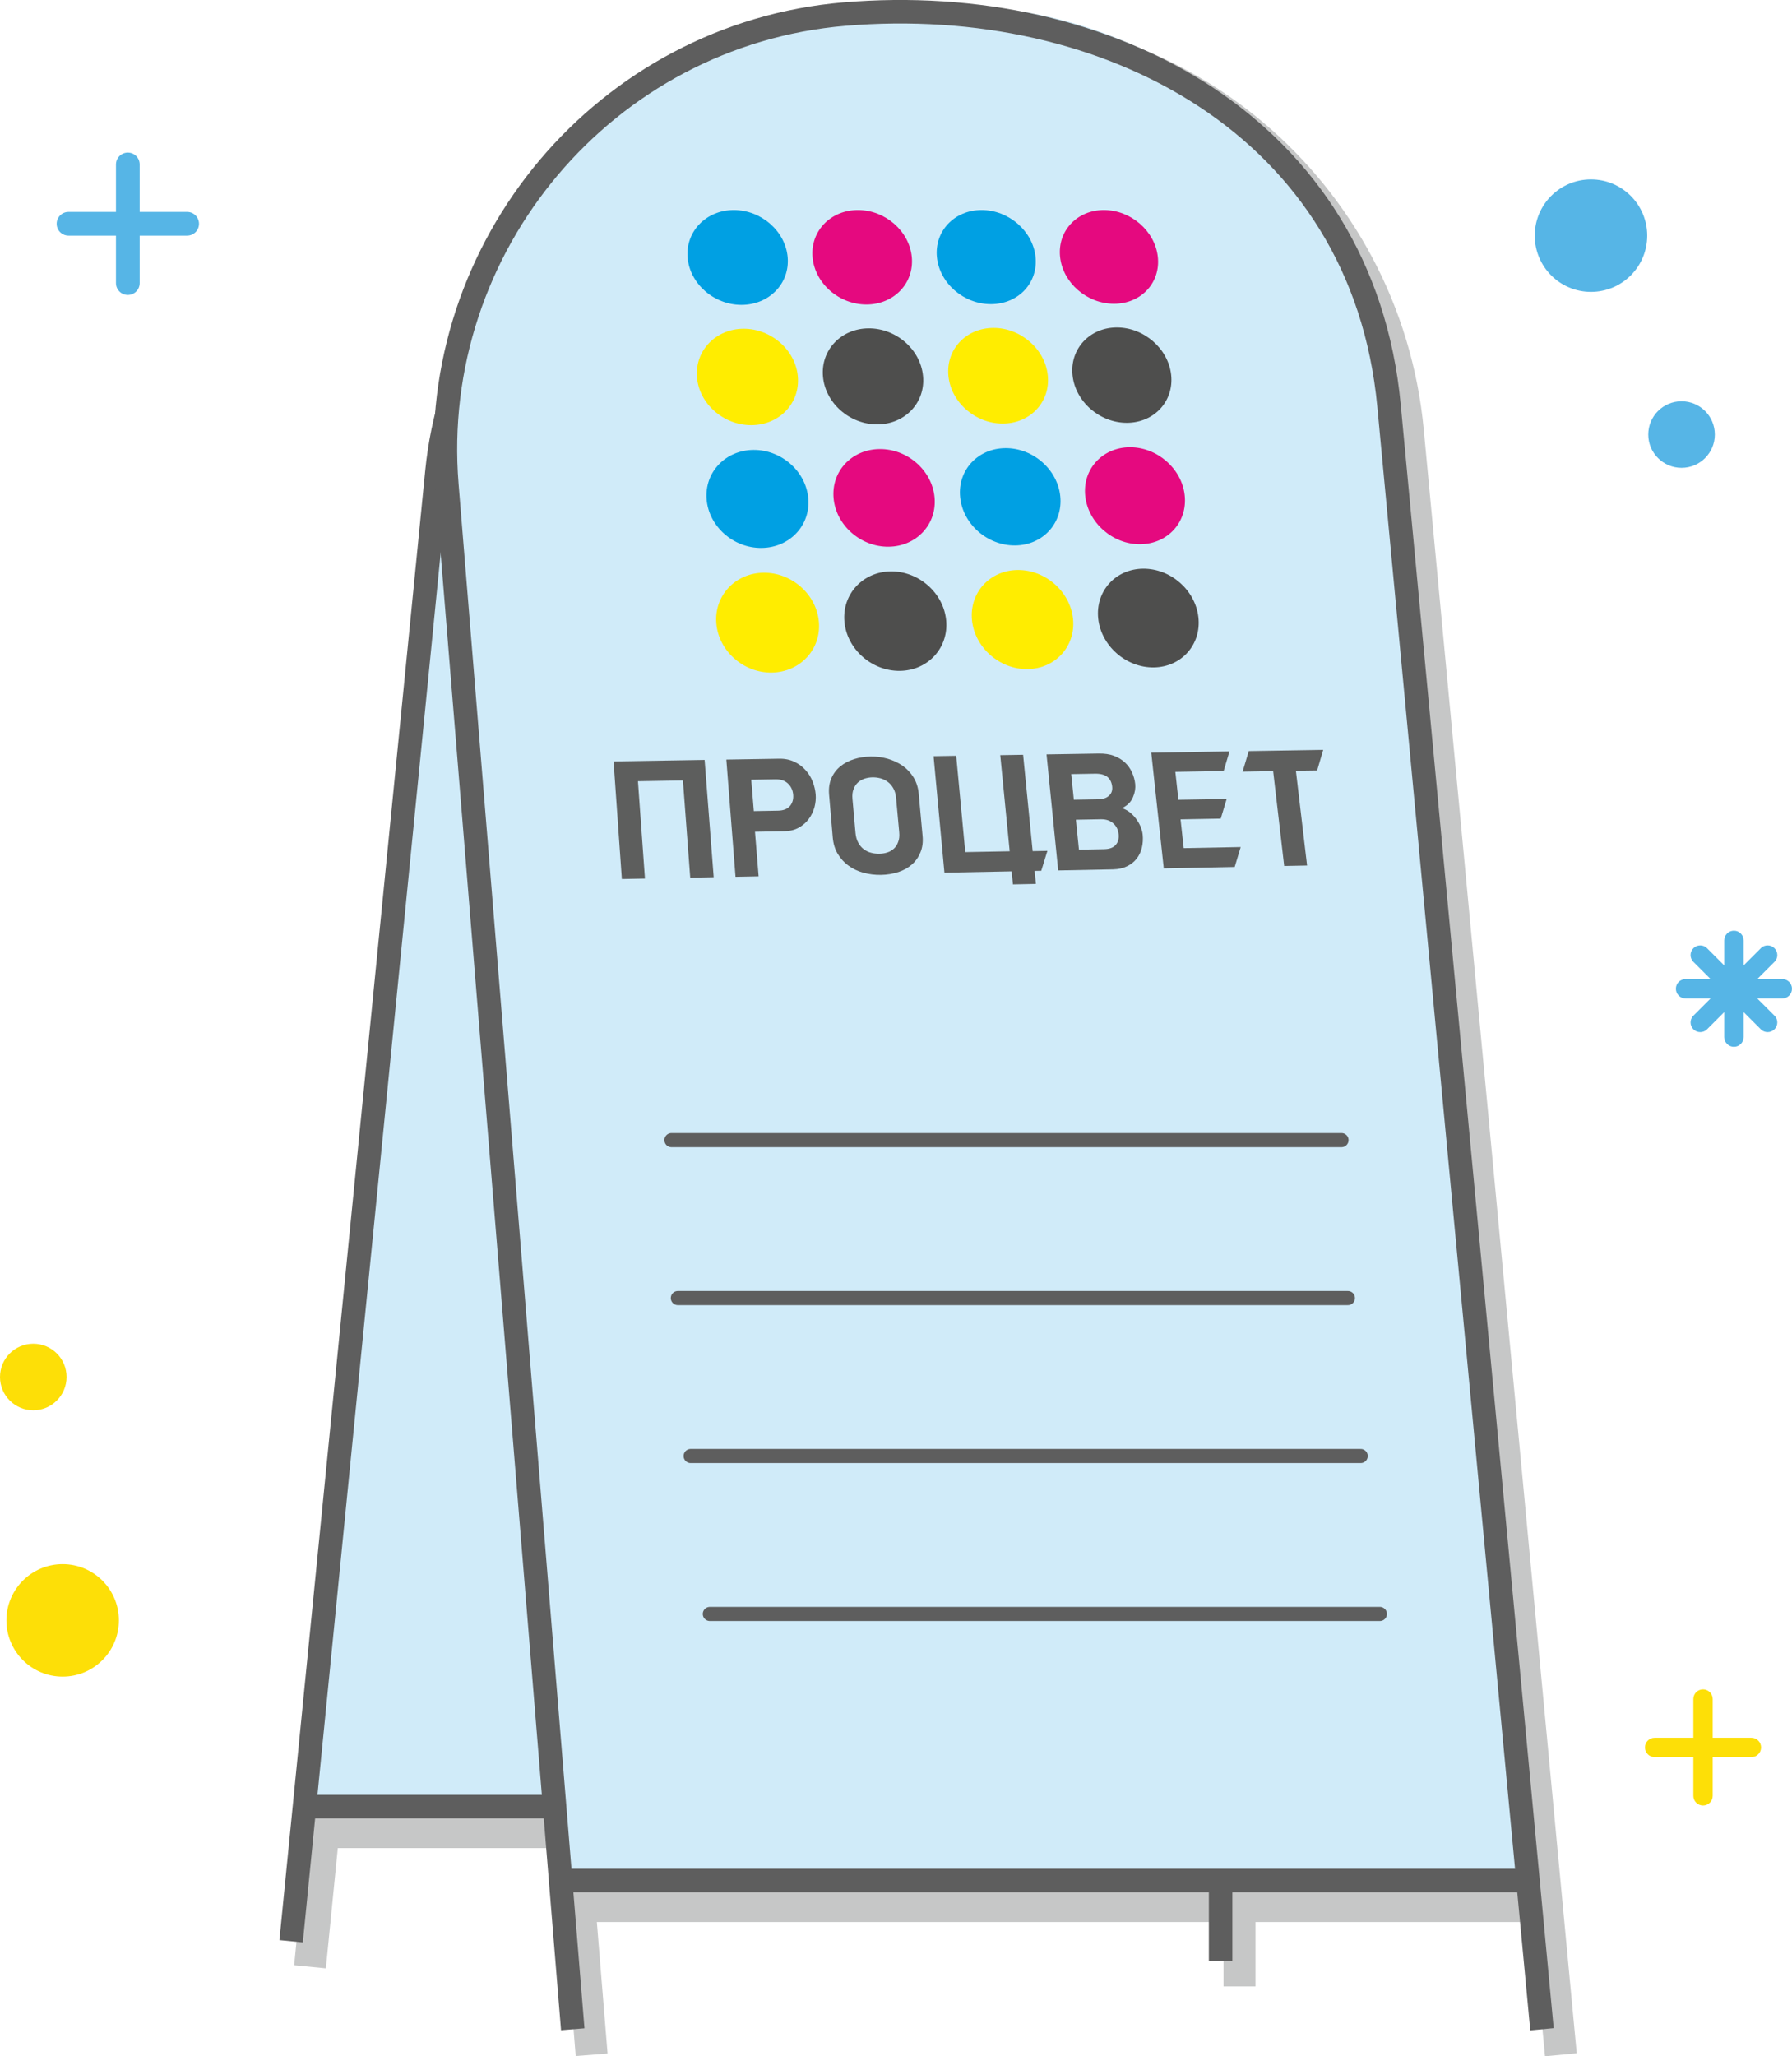 <?xml version="1.0" encoding="UTF-8"?>
<!DOCTYPE svg PUBLIC "-//W3C//DTD SVG 1.0//EN" "http://www.w3.org/TR/2001/REC-SVG-20010904/DTD/svg10.dtd">
<!-- Creator: CorelDRAW 2020 (64-Bit) -->
<svg xmlns="http://www.w3.org/2000/svg" xml:space="preserve" width="38.102mm" height="43.717mm" version="1.0" style="shape-rendering:geometricPrecision; text-rendering:geometricPrecision; image-rendering:optimizeQuality; fill-rule:evenodd; clip-rule:evenodd"
viewBox="0 0 3648.05 4185.6"
 xmlns:xlink="http://www.w3.org/1999/xlink"
 xmlns:xodm="http://www.corel.com/coreldraw/odm/2003">
 <defs>
  <style type="text/css">
   <![CDATA[
    .str0 {stroke:#5E5E5E;stroke-width:47.87;stroke-miterlimit:22.926}
    .str1 {stroke:#5E5E5E;stroke-width:28.72;stroke-linecap:round;stroke-miterlimit:22.926}
    .fil2 {fill:none}
    .fil5 {fill:#FFED00}
    .fil11 {fill:#FDDF07}
    .fil6 {fill:#E5097F}
    .fil1 {fill:#D0EBF9}
    .fil7 {fill:#4E4E4D}
    .fil8 {fill:#56B5E6}
    .fil4 {fill:#00A0E3}
    .fil9 {fill:#FDDF07;fill-rule:nonzero}
    .fil0 {fill:#C6C7C7;fill-rule:nonzero}
    .fil3 {fill:#5D5E5D;fill-rule:nonzero}
    .fil10 {fill:#56B5E6;fill-rule:nonzero}
   ]]>
  </style>
 </defs>
 <g id="Слой_x0020_1">
  <path class="fil0" d="M3119.49 3912.35l-563.62 0 0 131.05 -65.1 0 0 -131.05 -1275.74 0 21.82 267.67 -64.83 5.07 -34.51 -423.23 -449.84 0 -24.29 244.75 -64.57 -6.35 296.94 -2992.45c3.91,-39.4 10.61,-77.95 19.91,-115.48 15.82,-195.68 93.87,-376.7 215.53,-520.74 151.94,-179.89 372,-302.14 623.88,-323.35l149.94 -12.63c251.37,-21.17 487.4,62.3 666.72,213.78 180.06,152.07 302.93,372.86 326.7,625.16l311.38 3304.95 -64.57 6.09 -25.76 -273.25z"/>
  <path class="fil1" d="M2718.64 1105.23l-220.85 2572.08 -1877.94 0 269.74 -2718.31c43.66,-439.84 450.35,-770.11 914.03,-733.02l142.98 11.43c463.67,37.07 809.96,427.5 772.03,867.82z"/>
  <line class="fil2 str0" x1="2497.79" y1="3677.32" x2="615.42" y2= "3677.32" />
  <path class="fil2 str0" d="M592.65 3951.44l296.94 -2992.45c43.66,-439.82 450.34,-770.09 914.03,-733.02l142.98 11.44c463.65,37.11 809.84,427.49 772.04,867.82l-233.78 2722.56 0 163.6"/>
  <path class="fil1" d="M909.71 987.11l231.6 2840.68 1969.24 0 -282.86 -3002.2c-45.78,-485.77 -472.24,-850.52 -958.47,-809.57l-149.94 12.63c-486.21,40.94 -849.35,472.15 -809.58,958.45z"/>
  <line class="fil2 str0" x1="1141.31" y1="3827.8" x2="3115.19" y2= "3827.8" />
  <path class="fil2 str0" d="M1165.98 4130.55l-256.27 -3143.44c-39.77,-486.29 323.37,-917.51 809.58,-958.45 534.99,-45.08 1054.8,228.03 1108.4,796.94l311.38 3304.95"/>
  <path class="fil3" d="M2638.11 1568.88c7.58,64.23 15.17,128.43 22.79,192.92 -15.43,0.3 -31.01,0.61 -46.6,0.91 -7.51,-64.53 -15.01,-128.78 -22.48,-193.04 -20.83,0.35 -41.51,0.7 -62.21,1.05 0,0 0,0 0,0 4.06,-13.86 8.4,-27.86 12.58,-41.86 50.56,-0.83 100.98,-1.65 151.54,-2.48 -4.25,13.97 -8.37,27.92 -12.36,41.89 -14.61,0.25 -28.94,0.35 -43.27,0.6z"/>
  <path class="fil3" d="M2409.71 1726.37c-2.14,-19.53 -4.27,-38.92 -6.41,-58.59 27.29,-0.5 54.56,-0.99 81.84,-1.48 3.88,-13.17 8.05,-26.66 12.04,-39.97 -32.6,0.57 -65.36,1.02 -98.25,1.61 -2.08,-18.99 -4.16,-37.84 -6.23,-56.81 32.84,-0.55 65.68,-1.11 98.37,-1.66 3.99,-13.32 7.84,-26.64 11.83,-39.95 -53.01,0.87 -106.03,1.73 -159.19,2.6 8.44,78.17 16.91,156.59 25.43,235.44 48.19,-0.96 96.39,-1.91 144.41,-2.84 4.02,-13.47 8.03,-27.08 12.19,-40.55 -38.66,0.74 -77.34,1.48 -116.02,2.21z"/>
  <path class="fil3" d="M2271.21 1719.84c-4.81,5.57 -12.67,8.46 -23.42,8.67 -17.17,0.33 -34.32,0.65 -51.34,0.98 -2.07,-20.27 -4.14,-40.56 -6.22,-60.95 16.82,-0.32 33.81,-0.63 50.93,-0.94 10.16,-0.18 18.58,2.55 24.83,8.05 6.41,5.5 10.24,12.83 11.2,22.14 0.98,9.16 -1.01,16.61 -5.97,22.05zm-90.47 -144.16c16.05,-0.28 32.11,-0.55 48.31,-0.82 11.14,-0.19 19.33,2 25.16,6.43 5.69,4.56 9,11.22 9.92,19.98 0.81,7.65 -1.31,13.72 -6.48,18.34 -5.03,4.88 -12.6,7.21 -22.45,7.38 -16.53,0.29 -32.9,0.57 -49.14,0.86 -1.77,-17.25 -3.54,-34.79 -5.32,-52.18zm141.86 108.52c-1.99,-5.02 -4.56,-10.04 -7.82,-14.66 -3.27,-4.72 -6.94,-9.31 -11.59,-13.33 -4.37,-4.03 -9.66,-7.5 -15.44,-9.85 -1.22,-0.39 -2.28,-1.07 -3.36,-1.59 0.98,-0.43 1.92,-1.01 3.03,-1.56 9.2,-4.96 15.84,-12.22 19.26,-21.17 3.83,-8.97 5.2,-17.9 4.3,-26.25 -0.89,-8.33 -3.19,-16.52 -6.76,-23.99 -3.41,-7.61 -8.17,-14.24 -14.27,-19.89 -6.11,-5.65 -13.68,-10.19 -22.42,-13.48 -8.73,-3.27 -19.32,-4.75 -31.02,-4.55 -35.24,0.56 -70.64,1.14 -106.04,1.72 7.88,78.27 15.81,157.08 23.75,236.17 37.13,-0.74 74.4,-1.46 111.53,-2.19 11.07,-0.21 20.76,-2.46 28.66,-6.32 8.06,-3.87 14.51,-9.06 19.51,-15.46 5.02,-6.4 8.58,-13.86 10.6,-22.39 2.02,-8.26 2.64,-17.45 1.64,-26.88 -0.48,-4.52 -1.7,-9.15 -3.56,-14.32z"/>
  <path class="fil3" d="M1830.58 1693.72c0.69,7.71 0.13,14.48 -2.14,20.04 -1.96,5.56 -4.9,10.17 -8.81,13.7 -3.93,3.51 -8.33,6.21 -13.44,7.71 -5.1,1.74 -10.55,2.54 -16.09,2.64 -5.52,0.1 -11.26,-0.49 -16.63,-2.04 -5.51,-1.27 -10.39,-3.8 -15.04,-7.17 -4.52,-3.36 -8.24,-7.85 -11.21,-13.32 -3.08,-5.47 -4.98,-12.2 -5.65,-19.91 -2.15,-23.04 -4.16,-46.32 -6.18,-69.48 -0.67,-7.72 0.07,-14.36 2.35,-19.79 1.99,-5.42 4.93,-9.89 8.83,-13.4 3.91,-3.52 8.44,-6.08 13.67,-7.83 5.06,-1.6 10.49,-2.52 16.12,-2.61 5.5,-0.1 10.92,0.64 16.42,2.07 5.35,1.56 10.21,3.97 14.71,7.34 4.51,3.37 8.23,7.72 11.17,13.05 3.08,5.47 4.84,11.91 5.53,19.63 2.07,23.13 4.16,46.39 6.38,69.39zm29.12 -111.37c-5.93,-9.41 -13.32,-17.42 -22.28,-23.74 -9.1,-6.2 -19.39,-10.99 -30.51,-14.26 -11.14,-3.13 -22.84,-4.6 -34.4,-4.4 -11.7,0.18 -23.11,1.89 -33.69,5.24 -10.84,3.36 -20.11,8.34 -28.09,14.7 -7.85,6.48 -13.97,14.47 -18.21,24.2 -4.12,9.46 -5.76,20.68 -4.71,33.11 2.47,28.97 4.94,58.07 7.43,87.18 1.09,12.83 4.53,24.11 10.14,33.53 5.77,9.57 13.02,17.71 21.86,24.03 8.72,6.46 19.06,11.37 30.42,14.47 11.65,3.08 23.59,4.65 36.11,4.4 12.52,-0.25 24.16,-2.27 35.22,-5.79 10.75,-3.53 20.06,-8.82 27.61,-15.59 7.56,-6.63 13.36,-15.01 17.29,-24.75 3.93,-9.58 5.51,-20.91 4.19,-33.7 -2.6,-28.5 -5.23,-56.97 -7.83,-85.59 -1.13,-12.4 -4.76,-23.63 -10.55,-33.04z"/>
  <path class="fil3" d="M1608.23 1640.57c-5.31,6.19 -13.46,9.37 -24.49,9.56 -16.37,0.3 -32.75,0.58 -49.15,0.89 -1.83,-21.3 -3.54,-42.61 -5.25,-63.9 16.5,-0.29 32.85,-0.56 49.2,-0.83 10.84,-0.18 19.33,2.58 25.63,8.69 6.27,5.85 9.81,13.53 10.59,22.79 0.74,9.11 -1.53,16.76 -6.54,22.8zm46.19 -49.61c-3.49,-8.66 -8.2,-16.6 -14.56,-23.4 -6.1,-7.09 -13.79,-12.63 -22.69,-16.91 -8.89,-4.28 -19.34,-6.47 -31.18,-6.27 -35.83,0.58 -71.65,1.17 -107.34,1.75 6.19,79.03 12.42,158.59 18.67,238.59 15.71,-0.32 31.3,-0.61 47.02,-0.93 -2.4,-30.28 -4.96,-60.43 -7.38,-90.73 19.9,-0.36 39.92,-0.73 59.81,-1.09 11.03,-0.21 21,-2.6 29.35,-7.31 8.33,-4.59 15.1,-10.66 20.32,-17.66 5.35,-7.14 9.33,-15.37 11.64,-23.98 2.31,-8.75 3.16,-17.62 2.43,-26.31 -0.7,-8.28 -2.75,-17.09 -6.08,-25.74z"/>
  <path class="fil3" d="M2132.17 1731.96c-10.02,0.19 -19.92,0.39 -29.95,0.57 -6.49,-65.57 -12.97,-130.98 -19.42,-196.14 -15.6,0.26 -31.07,0.51 -46.52,0.76 6.32,64.93 12.81,130.12 19.19,195.6 -30.24,0.58 -60.34,1.16 -90.44,1.72 -6.19,-65.56 -12.32,-130.83 -18.46,-195.98 -15.31,0.25 -30.77,0.5 -46.08,0.74 7.28,78.67 14.6,157.6 22.11,237.11 45.57,-0.89 91.14,-1.79 136.87,-2.69 0.85,8.93 1.72,17.85 2.59,26.49 15.59,-0.32 31.18,-0.62 46.78,-0.94 -0.87,-8.65 -1.76,-17.55 -2.63,-26.46 4.5,-0.1 9.02,-0.18 13.54,-0.28 4.05,-13.4 8.25,-26.94 12.44,-40.5z"/>
  <path class="fil3" d="M1452.9 1785.58c-6.15,-80.04 -12.26,-159.66 -18.46,-238.74 -61.84,1.01 -123.52,2.03 -185.35,3.04 5.58,79.29 11.21,159.12 16.86,239.38 15.59,-0.32 31.3,-0.63 47.02,-0.94 -4.76,-66.33 -9.53,-132.23 -14.27,-198.13 30.51,-0.53 60.9,-1.04 91.58,-1.56 4.93,65.81 9.89,131.64 14.85,197.88 15.87,-0.32 31.74,-0.63 47.77,-0.94z"/>
  <path class="fil4" d="M1493.82 427.48c55.93,0 105.12,43.06 109.67,96.17 4.56,53.26 -37.55,96.71 -93.87,96.87 -56.16,0.17 -105.64,-43.15 -109.84,-96.57 -4.17,-53.29 38.24,-96.47 94.04,-96.47z"/>
  <path class="fil4" d="M1533.94 915.81c56.87,-0.42 106.78,43.53 111.48,98.58 4.85,55.19 -37.89,100.36 -95.14,100.94 -57.26,0.58 -107.5,-43.91 -111.83,-99.13 -4.33,-55.22 38.61,-99.98 95.49,-100.39z"/>
  <path class="fil4" d="M1998.28 427.48c55.11,0 104.32,42.73 109.79,95.43 5.47,52.98 -35.05,95.97 -90.66,96.13 -55.62,0.17 -104.87,-42.68 -110.12,-95.83 -5.09,-52.87 35.73,-95.73 90.99,-95.73z"/>
  <path class="fil4" d="M2046.8 912.2c56.03,-0.41 106,43.2 111.65,97.82 5.66,54.78 -35.46,99.74 -91.86,100.19 -56.56,0.56 -106.71,-43.59 -111.99,-98.39 -5.41,-54.79 36.04,-99.22 92.2,-99.62z"/>
  <path class="fil5" d="M1513.6 669.16c56.41,-0.2 106.02,43.37 110.63,97.45 4.63,54.08 -37.64,98.54 -94.42,98.77 -56.78,0.36 -106.72,-43.61 -110.96,-97.72 -4.24,-54.25 38.49,-98.29 94.75,-98.5z"/>
  <path class="fil5" d="M1554.41 1165.77c57.34,-0.62 107.88,44.11 112.65,100.13 4.79,56.02 -38.28,102.32 -96.01,103.14 -57.74,0.8 -108.45,-44.36 -112.85,-100.68 -4.39,-56.06 38.85,-101.97 96.21,-102.59z"/>
  <path class="fil5" d="M2022.22 667.44c55.7,-0.2 105.22,43.04 110.78,96.57 5.55,53.81 -35.24,97.77 -91.19,98.14 -56.07,0.38 -105.92,-43.28 -111.1,-97.1 -5.19,-53.84 35.82,-97.39 91.51,-97.6z"/>
  <path class="fil5" d="M2071.57 1160.25c56.51,-0.62 107.1,43.78 112.83,99.37 5.74,55.58 -35.66,101.54 -92.55,102.33 -57.03,0.79 -107.8,-44.16 -113.16,-99.92 -5.36,-55.62 36.25,-101.15 92.87,-101.79z"/>
  <path class="fil6" d="M1746.54 427.48c55.52,0 104.66,42.88 109.66,95.8 5.01,53.19 -36.3,96.33 -92.18,96.5 -55.9,0.16 -105.19,-42.86 -109.85,-96.21 -4.64,-53.07 36.71,-96.09 92.37,-96.09z"/>
  <path class="fil6" d="M1790.87 914.07c56.45,-0.42 106.45,43.37 111.63,98.07 5.2,54.98 -36.74,100.11 -93.57,100.68 -56.83,0.58 -107.16,-43.75 -111.97,-98.89 -4.8,-55.01 37.32,-99.45 93.92,-99.86z"/>
  <path class="fil6" d="M2247.23 427.48c54.82,0 103.85,42.56 109.76,95.06 5.94,52.79 -33.81,95.61 -88.99,95.76 -55.05,0.17 -104.38,-42.52 -109.95,-95.47 -5.54,-52.67 34.5,-95.36 89.19,-95.36z"/>
  <path class="fil6" d="M2299.91 910.36c55.6,-0.27 105.66,43.18 111.78,97.46 6.13,54.56 -34.18,99.34 -90.31,99.92 -55.96,0.57 -106.23,-43.42 -112.13,-98.15 -5.74,-54.57 34.92,-98.83 90.65,-99.23z"/>
  <path class="fil7" d="M1768.41 668.36c56.13,-0.19 105.55,43.07 110.63,96.94 5.24,53.88 -36.37,98.16 -92.73,98.52 -56.49,0.37 -106.25,-43.44 -110.98,-97.48 -4.71,-54.05 37.09,-97.77 93.07,-97.98z"/>
  <path class="fil7" d="M1813.49 1163.06c56.92,-0.61 107.41,43.97 112.66,99.62 5.28,55.8 -36.81,102.08 -94.13,102.86 -57.45,0.66 -108.11,-44.31 -113.02,-100.29 -4.86,-55.97 37.55,-101.55 94.48,-102.19z"/>
  <path class="fil7" d="M2273.38 666.53c55.13,-0.2 104.74,42.86 110.76,96.19 6.02,53.6 -34.13,97.53 -89.65,97.9 -55.64,0.37 -105.45,-43.1 -111.1,-96.87 -5.64,-53.49 34.71,-97.03 89.99,-97.22z"/>
  <path class="fil7" d="M2326.82 1157.6c56.22,-0.62 106.61,43.49 112.83,98.87 6.22,55.37 -34.37,101.29 -90.82,102.06 -56.58,0.65 -107.32,-44 -113.17,-99.54 -5.83,-55.54 35.1,-100.78 91.17,-101.39z"/>
  <line class="fil2 str1" x1="1366.92" y1="2320.74" x2="2730.96" y2= "2320.74" />
  <line class="fil2 str1" x1="1379.94" y1="2642.24" x2="2743.98" y2= "2642.24" />
  <line class="fil2 str1" x1="1405.99" y1="2963.73" x2="2770.02" y2= "2963.73" />
  <line class="fil2 str1" x1="1445.04" y1="3285.21" x2="2809.07" y2= "3285.21" />
  <path class="fil8" d="M3238.82 365.14c63.23,0 114.48,51.25 114.48,114.48 0,63.23 -51.25,114.48 -114.48,114.48 -63.23,0 -114.48,-51.25 -114.48,-114.48 0,-63.23 51.25,-114.48 114.48,-114.48z"/>
  <path class="fil8" d="M3423.19 816.76c37.43,0 67.76,30.33 67.76,67.75 0,37.43 -30.33,67.76 -67.76,67.76 -37.42,0 -67.75,-30.33 -67.75,-67.76 0,-37.42 30.33,-67.75 67.75,-67.75z"/>
  <path class="fil9" d="M3565.43 3537.26l-78.81 0 0 -78.81c0,-10.9 -8.82,-19.72 -19.7,-19.72 -10.88,0 -19.69,8.83 -19.69,19.7l0 78.81 -78.81 0.02c-10.88,-0.02 -19.7,8.8 -19.7,19.69 0,10.87 8.83,19.7 19.7,19.7l78.81 0.01 0 78.8c0,10.87 8.82,19.69 19.69,19.69 10.89,0 19.7,-8.82 19.7,-19.7l0 -78.8 78.81 0.02c10.88,-0.01 19.7,-8.85 19.7,-19.71 0,-10.89 -8.83,-19.7 -19.7,-19.7l0 0.02z"/>
  <path class="fil10" d="M3628.33 1992.94l-51.03 0 36.06 -36.06c3.07,-3.58 4.76,-8.14 4.76,-12.83 0,-10.88 -8.82,-19.7 -19.7,-19.7 -4.7,0 -9.25,1.69 -12.81,4.73l-36.06 36.06 -0.02 -51c0.02,-10.9 -8.8,-19.71 -19.69,-19.71 -10.89,0 -19.7,8.82 -19.7,19.7l0 51.02 -36.06 -36.06c-3.56,-3.05 -8.11,-4.74 -12.81,-4.74 -10.88,0 -19.7,8.83 -19.7,19.7 0,4.69 1.69,9.25 4.74,12.81l36.06 36.06 -51.04 0.02c-10.86,-0.02 -19.69,8.81 -19.69,19.69 0,10.88 8.84,19.7 19.7,19.7l51.02 0.01 -36.06 36.05c-3.04,3.55 -4.73,8.11 -4.73,12.8 0,10.89 8.83,19.7 19.7,19.7 4.7,0 9.25,-1.68 12.81,-4.73l36.06 -36.06 -0.01 51.03c0.01,10.87 8.83,19.69 19.71,19.69 10.89,0 19.7,-8.83 19.7,-19.7l0 -51.02 36.06 36.06c3.56,3.05 8.11,4.73 12.81,4.73 10.89,0 19.7,-8.82 19.7,-19.7 0,-4.69 -1.69,-9.25 -4.74,-12.81l-36.08 -36.04 51.03 0c10.89,-0.01 19.71,-8.84 19.71,-19.71 0,-10.88 -8.83,-19.7 -19.69,-19.7l-0.02 0.02z"/>
  <path class="fil11" d="M127.52 3412.77c-63.24,0 -114.48,-51.24 -114.48,-114.47 0,-63.24 51.24,-114.48 114.48,-114.48 63.23,0 114.48,51.24 114.48,114.48 0,63.23 -51.25,114.47 -114.48,114.47z"/>
  <path class="fil11" d="M67.76 2870.64c-37.43,0 -67.76,-30.33 -67.76,-67.76 0,-37.42 30.33,-67.75 67.76,-67.75 37.42,0 67.75,30.33 67.75,67.75 0,37.43 -30.33,67.76 -67.75,67.76z"/>
  <path class="fil10" d="M380.96 431.32l-96.59 0 0 -96.59c0.01,-13.33 -10.8,-24.15 -24.14,-24.15 -13.34,0 -24.15,10.82 -24.15,24.16l0 96.59 -96.61 -0.01c-13.31,0 -24.12,10.82 -24.12,24.15 0,13.34 10.81,24.15 24.14,24.15l96.58 0 0 96.59c0.01,13.33 10.82,24.16 24.16,24.16 13.34,0 24.15,-10.83 24.15,-24.16l-0.01 -96.59 96.59 0c13.35,0 24.17,-10.81 24.17,-24.15 0,-13.33 -10.82,-24.15 -24.15,-24.15l-0.02 0z"/>
 </g>
</svg>
